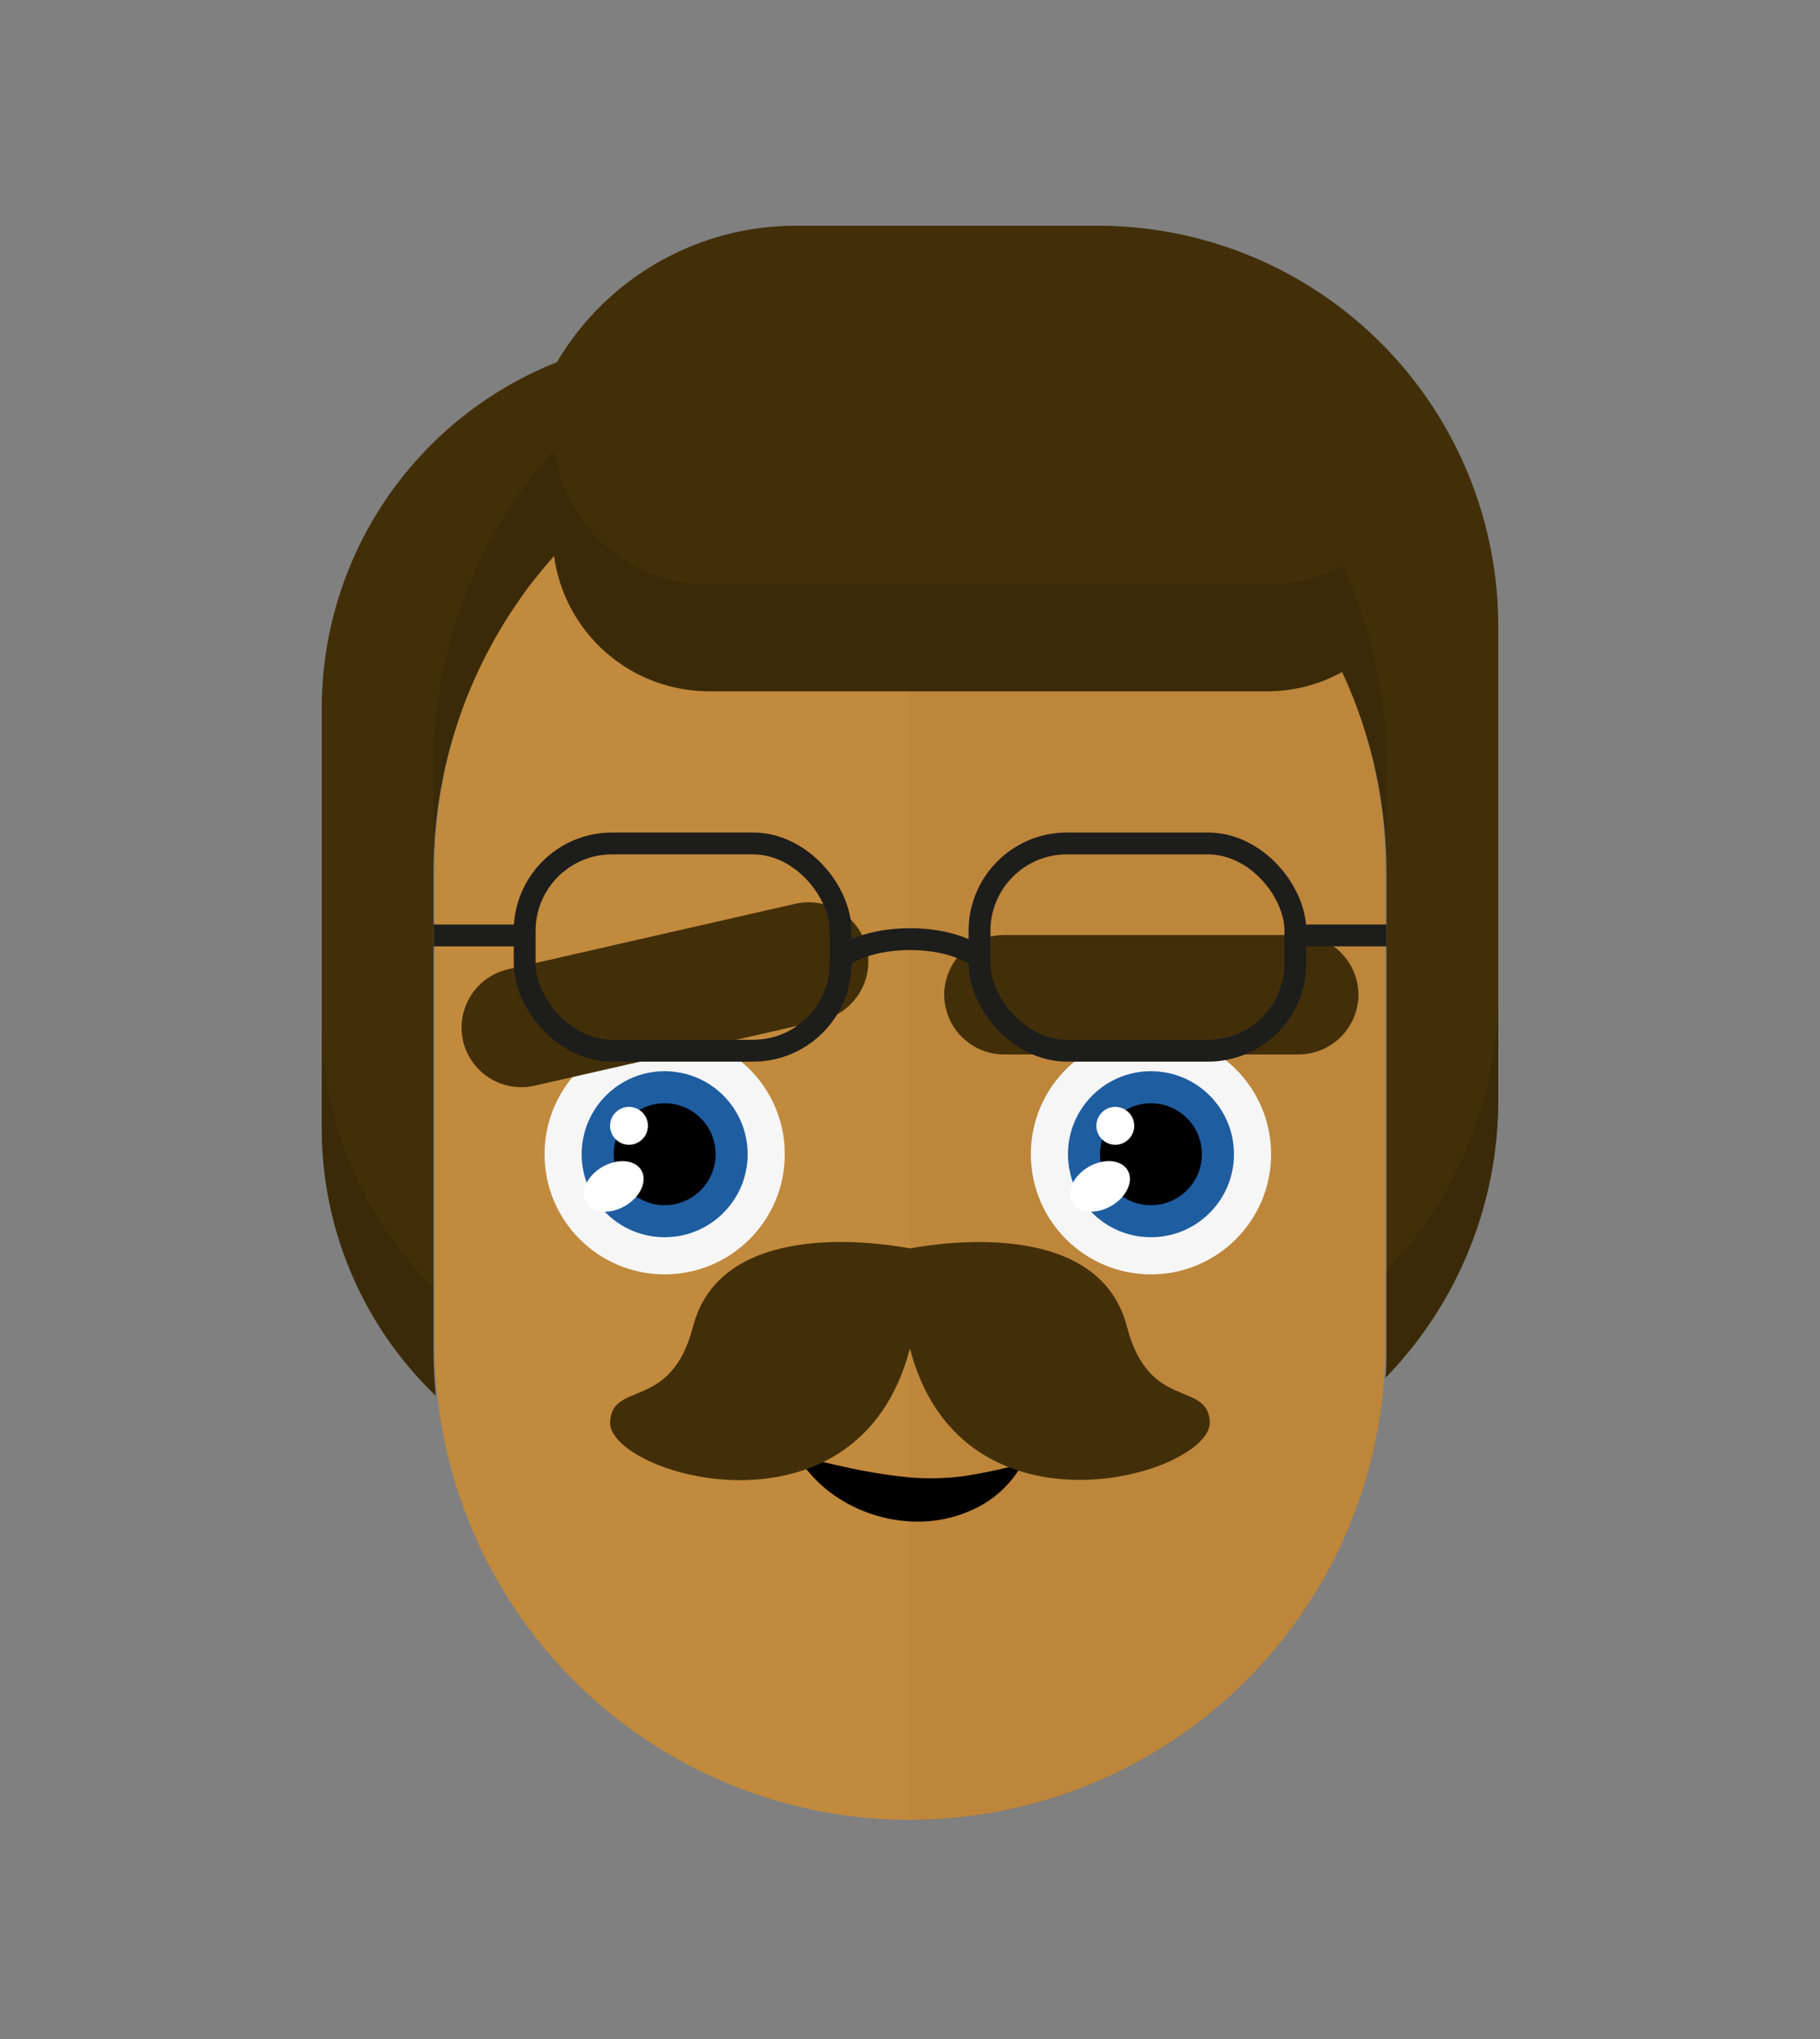 <svg id="svgBuilder" class="avatar-frame p-2 p-md-5 bg-white " xmlns="http://www.w3.org/2000/svg" viewBox="0 0 250 280" style="opacity: 1;">
  <rect x="0" y="0" width="250" height="280" fill="#808080" stroke="none"/>
  <defs>
    <clipPath id="b9b980b5-38c2-4c2c-b5a3-0250ab56908c" transform="translate(-59.5 -53.5)">
      <rect width="250" height="250" style="fill: none"></rect>
    </clipPath>
  </defs>
  <g id="ae1cd98a-2feb-47b9-a86d-6e1f11f5716f" data-name="SKIN" style="transform: translate(59.7px, 54px);">
    <g style="clip-path: url(#b9b980b5-38c2-4c2c-b5a3-0250ab56908c)">
      <g>
        <path class="first-color" d="M124.8,53.5a65.32,65.32,0,0,0-65.3,65.3v65.3a65.3,65.3,0,1,0,130.6,0V118.8A65.32,65.32,0,0,0,124.8,53.5Z" transform="translate(-59.5 -53.5)" style="fill: rgb(194, 138, 61);"></path>
        <path d="M124.8,53.5v196a65.32,65.32,0,0,0,65.3-65.3V118.9A65.34,65.34,0,0,0,124.8,53.5Z" transform="translate(-59.5 -53.5)" style="fill: #010202;opacity: 0.03;isolation: isolate"></path>
      </g>
    </g>
  </g>

  <defs>
    <clipPath id="beda9165-2264-4a53-a072-0a095227532f" transform="translate(-62.2 -124.9)">
      <rect width="250" height="250" style="fill: none"></rect>
    </clipPath>
  </defs>
  <g id="b470c38d-1d72-4985-984b-abe0a058d5dc" data-name="EYES" style="transform: translate(63.4px, 123.9px);">
    <g style="clip-path: url(#beda9165-2264-4a53-a072-0a095227532f)">
      <g>
        <circle cx="27.9" cy="34.6" r="16.5" style="fill: #f6f6f6"></circle>
        <circle class="first-color" cx="27.9" cy="34.6" r="11.4" style="fill: #1f5da1"></circle>
        <circle cx="27.9" cy="34.6" r="7"></circle>
        <ellipse cx="83.09" cy="163.92" rx="4.4" ry="3.1" transform="translate(-133.02 -61.39) rotate(-30)" style="fill: #fff"></ellipse>
        <circle cx="23" cy="30.7" r="2.6" style="fill: #fff"></circle>
        <path class="color-eyebrows" d="M111.7,141.1l-39.5,9a8.22,8.22,0,0,1-9.8-6.2h0a8.22,8.22,0,0,1,6.2-9.8l39.5-9a8.22,8.22,0,0,1,9.8,6.2h0A8.3,8.3,0,0,1,111.7,141.1Z" transform="translate(-62.2 -124.9)" style="fill: rgb(66, 47, 9);"></path>
        <circle cx="94.7" cy="34.6" r="16.5" style="fill: #f6f6f6"></circle>
        <circle class="first-color" cx="94.7" cy="34.6" r="11.4" style="fill: #1f5da1"></circle>
        <circle cx="94.7" cy="34.6" r="7"></circle>
        <ellipse cx="149.89" cy="163.91" rx="4.4" ry="3.1" transform="translate(-124.07 -27.99) rotate(-30)" style="fill: #fff"></ellipse>
        <circle cx="89.8" cy="30.7" r="2.6" style="fill: #fff"></circle>
        <path class="color-eyebrows" d="M177.2,145.8H136.7a8.24,8.24,0,0,1-8.2-8.2h0a8.24,8.24,0,0,1,8.2-8.2h40.5a8.24,8.24,0,0,1,8.2,8.2h0A8.24,8.24,0,0,1,177.2,145.8Z" transform="translate(-62.2 -124.9)" style="fill: rgb(66, 47, 9);"></path>
      </g>
    </g>
  </g>

  <defs>
    <clipPath id="efb50588-46f8-450f-9eb6-9b79a95f01cc" transform="translate(-109.5 -205.6)">
      <rect width="250" height="250" style="fill: none"></rect>
    </clipPath>
  </defs>
  <g id="a483ccee-3e19-4ccf-91f0-27460b648a73" data-name="MOUTH" style="transform: translate(109.55px, 200px);">
    <g style="clip-path: url(#efb50588-46f8-450f-9eb6-9b79a95f01cc)">
      <path d="M109.5,205.6c3,.6,5.6,1.3,8.2,1.8a69.8,69.8,0,0,0,7.4,1.1,35.85,35.85,0,0,0,7.3-.2,77.44,77.44,0,0,0,8-1.7,14.7,14.7,0,0,1-6.6,6.2,18,18,0,0,1-9.2,1.7,20.16,20.16,0,0,1-8.7-2.7A18.06,18.06,0,0,1,109.5,205.6Z" transform="translate(-109.5 -205.6)"></path>
    </g>
  </g>

  <g id="af2df20d-27bc-4ae7-ab3c-fd9fc6ab036e" data-name="Calque 2" style="transform: translate(44.195px, 1px);">
    <g id="ad91b9f4-f77f-4494-ad06-cbaec1af46d3" data-name="Calque 1" style="transform: translate(0, 30px);">
      <path d="M106.74,0H65A38.1,38.1,0,0,0,32.3,18.74,51.15,51.15,0,0,0,0,66.13V124a50.86,50.86,0,0,0,15.66,36.66c-.2-2.1-.31-4.22-.31-6.37V88.86A65.17,65.17,0,0,1,27,51.59h0c.68-1,1.39-2,2.13-2.9l.36-.45c.7-.89,1.42-1.75,2.16-2.59l.16-.18.1-.12A21.51,21.51,0,0,0,53.15,63.93h76.72a21.2,21.2,0,0,0,10.29-2.65,65.19,65.19,0,0,1,6.1,27.58v65.45c0,1.3,0,2.6-.13,3.88a54.65,54.65,0,0,0,15.48-38.07V54.87A55,55,0,0,0,106.74,0Z" class="first-color" style="fill: rgb(66, 47, 9);"></path>
      <g>
        <path d="M146.26,74.23a65.19,65.19,0,0,0-6.1-27.58,21.2,21.2,0,0,1-10.29,2.65H53.15A21.51,21.51,0,0,1,31.92,30.73l-.1.11-.16.18c-.74.84-1.46,1.71-2.16,2.59l-.36.46C28.4,35,27.69,36,27,37h0A65.17,65.17,0,0,0,15.35,74.23V88.86A65.17,65.17,0,0,1,27,51.59h0c.68-1,1.39-2,2.13-2.9l.36-.45c.7-.89,1.42-1.75,2.16-2.59l.16-.18.1-.12A21.51,21.51,0,0,0,53.15,63.93h76.72a21.2,21.2,0,0,0,10.29-2.65,65.19,65.19,0,0,1,6.1,27.58Z" style="fill: rgba(0,0,0,0.11)"></path>
        <path d="M15.35,145.73A50.79,50.79,0,0,1,0,109.4V124a50.86,50.86,0,0,0,15.66,36.66c-.2-2.1-.31-4.22-.31-6.37Z" style="fill: rgba(0,0,0,0.11)"></path>
        <path d="M146.26,154.31c0,1.3,0,2.6-.13,3.88a54.65,54.65,0,0,0,15.48-38.07V105.49a54.67,54.67,0,0,1-15.35,37.94Z" style="fill: rgba(0,0,0,0.11)"></path>
      </g>
    </g>
  </g>

  <g id="bbab9ba9-bb26-4edf-aa18-79bbf497501a" data-name="Calque 2" style="transform: translate(83.8px, 170.561px);">
    <g id="bc5e5515-ef78-4718-ba3c-5b44a589feed" data-name="Calque 1" style="transform: translateY(13px);">
      <path d="M71,11.62C67.25-2.87,46.6-.11,41.2.87c-5.4-1-26.06-3.74-29.81,10.75C8.37,23.26.4,19,0,24.62c-.52,7.25,34,17.63,41.19-10,7.17,27.58,41.7,17.2,41.19,10C82,19,74,23.26,71,11.62Z" style="fill: rgb(66, 47, 9);" class="first-color"></path>
    </g>
  </g>

  <g id="fad11d47-0265-4e60-918c-c7e965245ce3" data-name="Calque 2" style="transform: translate(59.55px, 114.325px);">
    <g id="be32d9cf-3f12-496c-8aef-5dc366868244" data-name="Calque 1" style="transform:translateY(30px);">
      <g>
        <path d="M55.91,17.21s3-2.57,9.54-2.57S75,17.21,75,17.21" class="first-color-stroke" style="fill: none;stroke: #1d1d1b;stroke-miterlimit: 10;stroke-width: 3px"></path>
        <line x1="12" y1="14.13" y2="14.13" class="first-color-stroke" style="fill: none;stroke: #1d1d1b;stroke-miterlimit: 10;stroke-width: 3px"></line>
        <line x1="130.9" y1="14.13" x2="118.39" y2="14.13" class="first-color-stroke" style="fill: none;stroke: #1d1d1b;stroke-miterlimit: 10;stroke-width: 3px"></line>
        <rect x="75" y="1.5" width="43.39" height="28.46" rx="12" class="first-color-stroke" style="fill: none;stroke: #1d1d1b;stroke-miterlimit: 10;stroke-width: 3px"></rect>
        <rect x="12.52" y="1.5" width="43.39" height="28.46" rx="12" class="first-color-stroke" style="fill: none;stroke: #1d1d1b;stroke-miterlimit: 10;stroke-width: 3px"></rect>
      </g>
    </g>
  </g>
</svg>